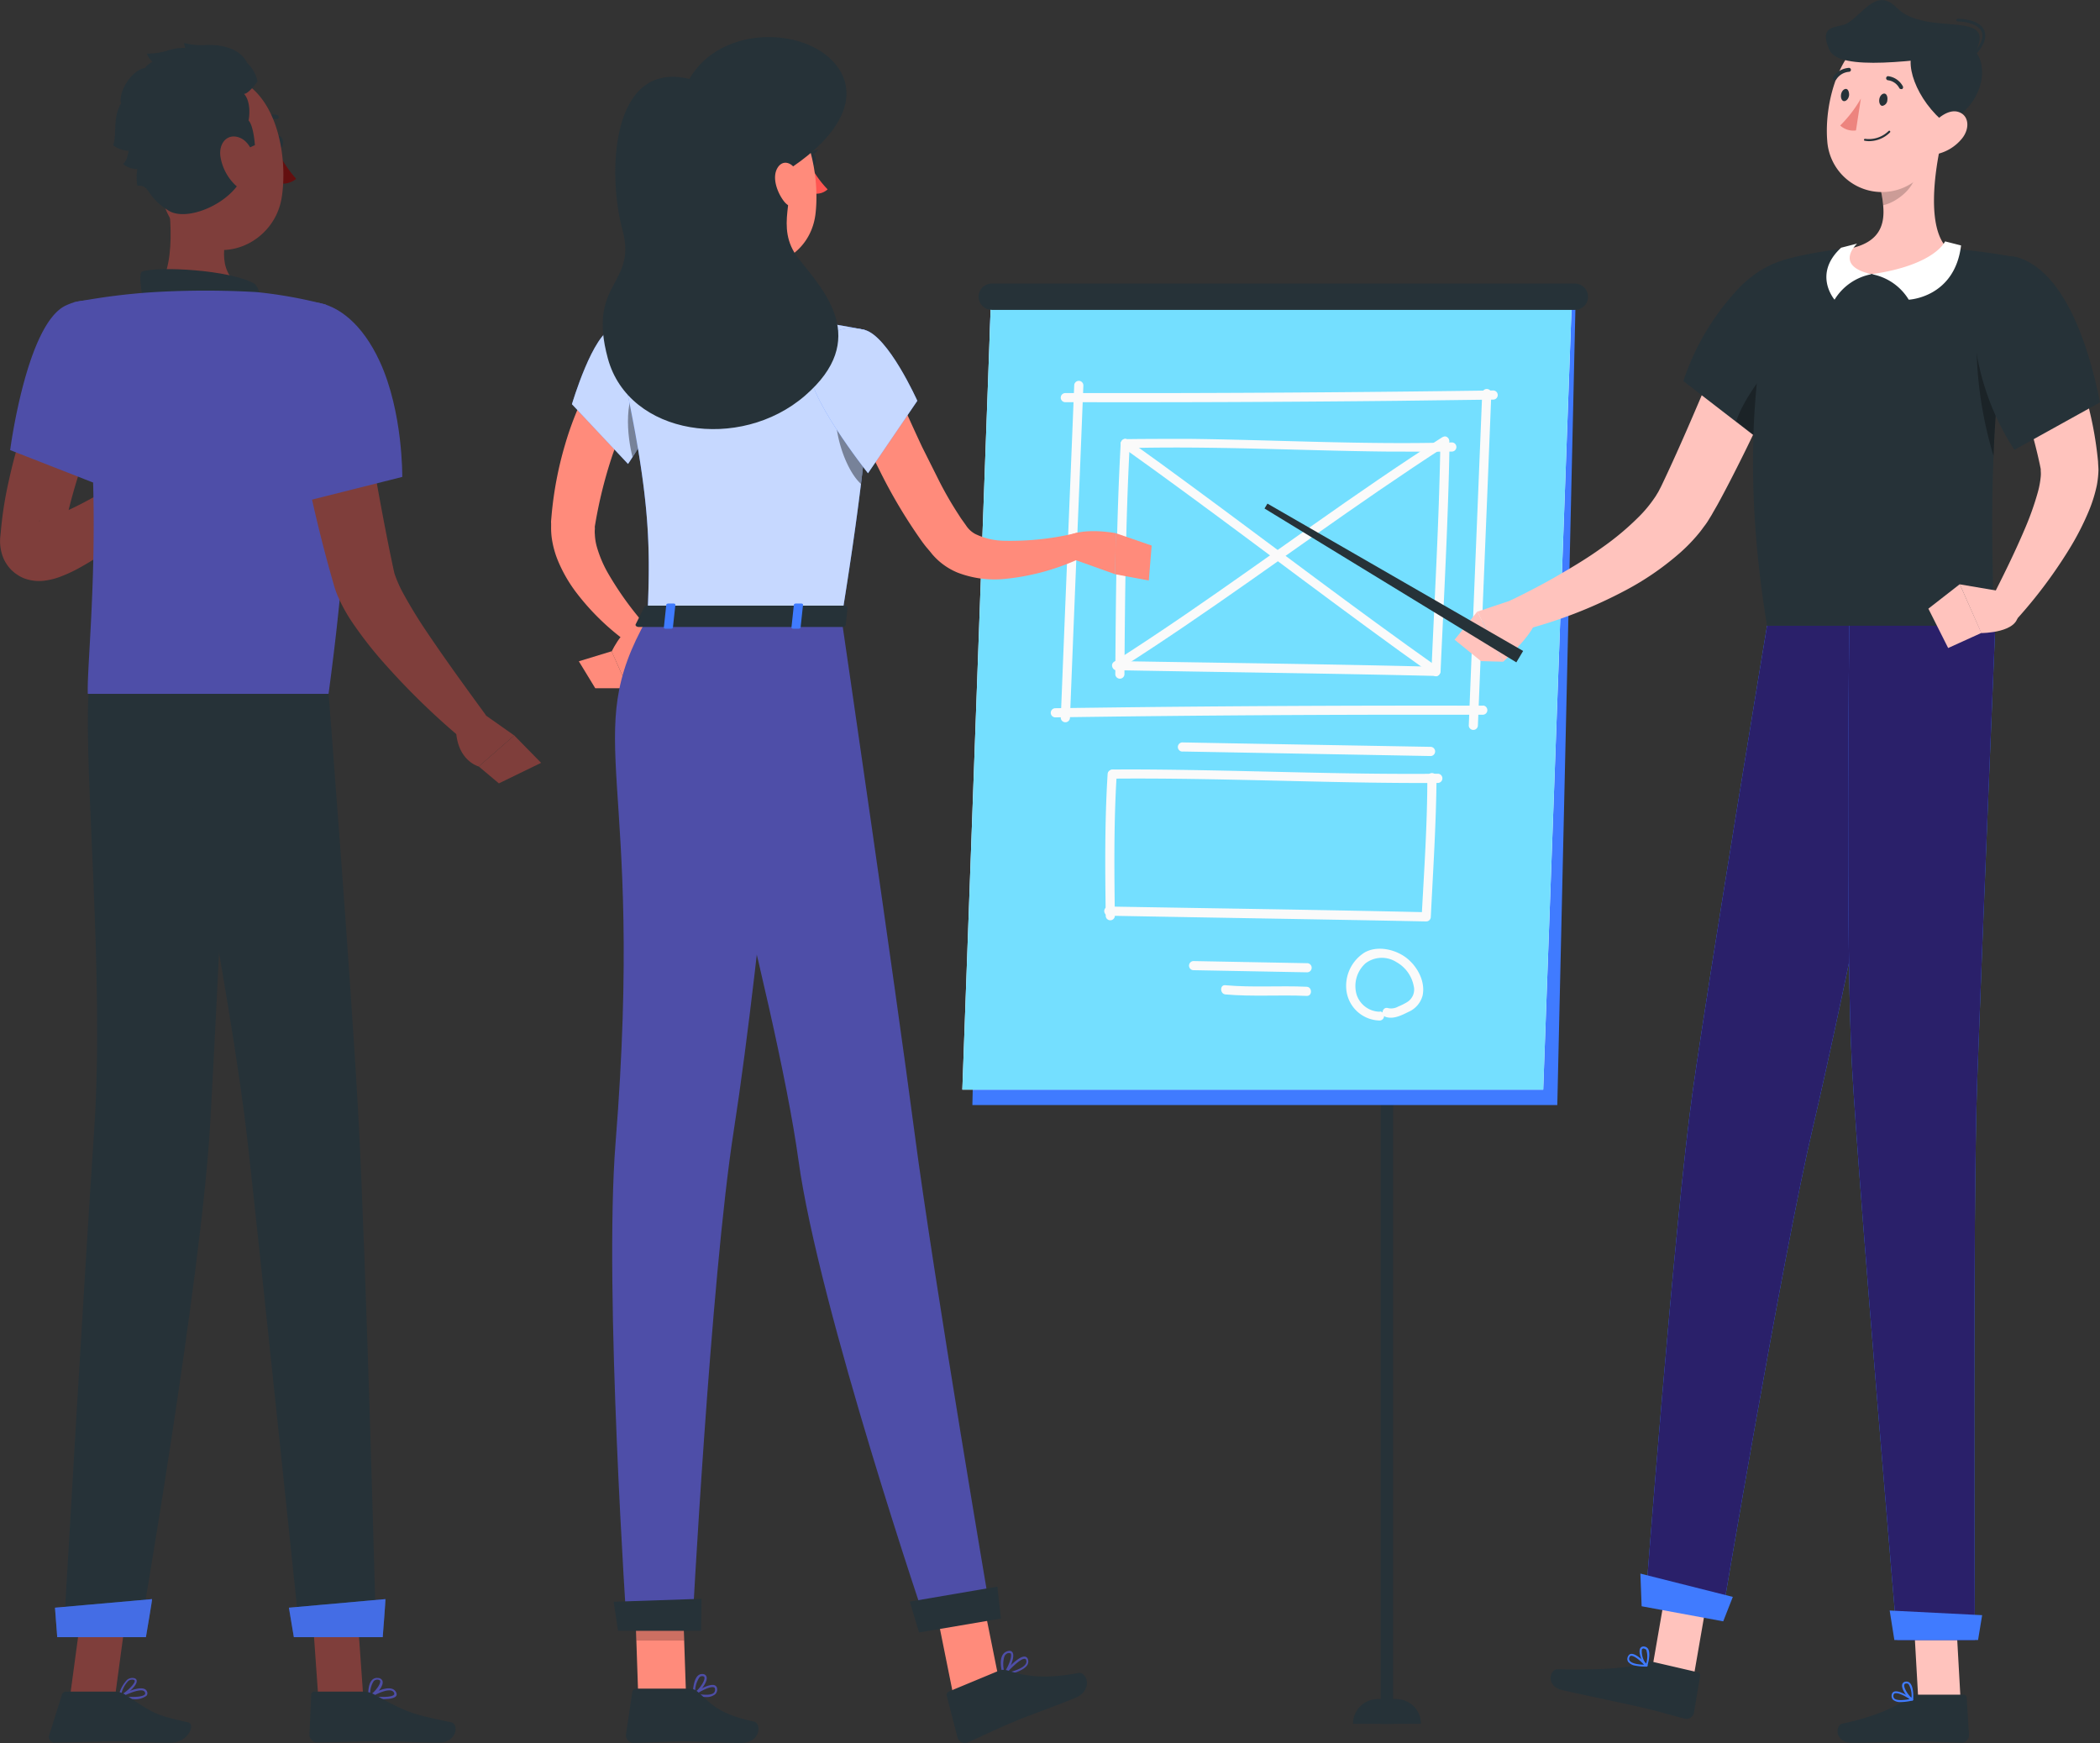 <svg xmlns="http://www.w3.org/2000/svg" viewBox="0 0 587.08 487.28"><rect x="0" y="0" width="587.08" height="487.28" fill="#333333" stroke="none"/><defs><style>.cls-1{fill:#263238;}.cls-2{fill:#407bff;}.cls-14,.cls-3{fill:#fff;}.cls-4{fill:#74dfff;}.cls-5{fill:#fafafa;}.cls-6{fill:#ffc3bd;}.cls-7{fill:#2a206a;}.cls-14,.cls-15,.cls-8,.cls-9{isolation:isolate;}.cls-17,.cls-8{opacity:0.3;}.cls-9{opacity:0.2;}.cls-10{fill:#ed847e;}.cls-11{fill:#ff8b7b;}.cls-12{fill:#4e4ea8;}.cls-13{fill:#ff5652;}.cls-14{opacity:0.7;}.cls-15{opacity:0.4;}.cls-16{fill:#7f3e3b;}.cls-18{fill:#630f0f;}</style></defs><g id="Calque_2" data-name="Calque 2"><g id="Calque_1-2" data-name="Calque 1"><g id="freepik--Board--inject-86"><rect class="cls-1" x="385.99" y="84.08" width="3.46" height="397.86"></rect><path class="cls-1" d="M385.11,475h5.2a6.91,6.91,0,0,1,6.94,6.9v0h-19A6.91,6.91,0,0,1,385.11,475Z"></path><polygon class="cls-2" points="271.84 308.93 435.36 308.93 440.5 82.95 276.98 82.95 271.84 308.93"></polygon><polygon class="cls-3" points="269.03 304.62 431.42 304.62 439.46 82.95 277.07 82.95 269.03 304.62"></polygon><polygon class="cls-4" points="269.03 304.62 431.42 304.62 439.46 82.95 277.07 82.95 269.03 304.62"></polygon><path class="cls-1" d="M277.26,86.63h163a3.68,3.68,0,0,0,3.7-3.67h0a3.69,3.69,0,0,0-3.68-3.69h-163a3.7,3.7,0,0,0-3.7,3.67v0h0a3.69,3.69,0,0,0,3.69,3.68Z"></path><path class="cls-5" d="M299.12,200.74q1.29-32.75,2.65-65.53l1.1-27.46a1.28,1.28,0,0,0-2.56,0q-1.32,32.76-2.66,65.53l-1.1,27.46a1.29,1.29,0,0,0,2.57,0Z"></path><path class="cls-5" d="M297.71,112.43q46.65.12,93.29-.38l26.32-.34a1.28,1.28,0,1,0,0-2.55q-46.65.66-93.3.73H297.71a1.28,1.28,0,0,0,0,2.55Z"></path><path class="cls-5" d="M414.37,109.86q-1.32,32.74-2.66,65.53l-1.1,27.5a1.28,1.28,0,0,0,2.55,0q1.32-32.74,2.66-65.51l1.1-27.47a1.28,1.28,0,0,0-2.55,0Z"></path><path class="cls-5" d="M414.63,197.28q-46.65-.1-93.29.38-13.17.15-26.31.33a1.28,1.28,0,0,0,0,2.56q46.65-.68,93.29-.74h26.31a1.29,1.29,0,0,0,0-2.57Z"></path><path class="cls-5" d="M330.56,210.09l54.91,1,14.56.27a1.29,1.29,0,0,0,0-2.57l-56.53-1-12.94-.24a1.28,1.28,0,0,0,0,2.56Z"></path><path class="cls-5" d="M333.8,271.23l31.5.59a1.28,1.28,0,1,0,0-2.55l-31.5-.59a1.28,1.28,0,1,0,0,2.55Z"></path><path class="cls-5" d="M342.55,278c7.57.67,15.16.08,22.75.42,1.6.08,1.6-2.49,0-2.56-7.59-.35-15.18.26-22.75-.43C341,275.25,341,277.82,342.55,278Z"></path><path class="cls-5" d="M314.57,125.29c24.4-.66,48.8.7,73.19.95,6,0,12,.08,18,0a1.28,1.28,0,1,0,0-2.55c-24.37.65-48.79-.7-73.17-1-6,0-12,0-18,.08a1.28,1.28,0,0,0,0,2.56Z"></path><path class="cls-5" d="M312.61,187.37c29.61.56,59.23.89,88.84,1.6a1.32,1.32,0,0,0,1.28-1.28c.95-21.09,2.13-42.18,2.5-63.28a1.29,1.29,0,0,0-2.57,0c-.35,21.1-1.59,42.19-2.49,63.28.42-.43.85-.86,1.28-1.28-29.61-.75-59.23-1.08-88.84-1.59a1.28,1.28,0,0,0,0,2.55Z"></path><path class="cls-5" d="M313.94,125.11c23,16.38,45.38,33.5,68.13,50.2q9.3,6.84,18.73,13.53c1.35.94,2.63-1.26,1.29-2.22-23.21-16.41-45.82-33.69-68.71-50.54q-9-6.65-18.15-13.17c-1.34-1-2.62,1.26-1.29,2.2Z"></path><path class="cls-5" d="M403.35,122.14c-24.58,15.73-48,33.26-72.07,49.73-6.54,4.46-13.12,8.86-19.8,13.11-1.39.88-.1,3.09,1.29,2.2,24.82-15.78,48.45-33.39,72.68-50,6.38-4.36,12.76-8.65,19.14-12.76,1.39-.88.1-3.1-1.29-2.21Z"></path><path class="cls-5" d="M314.35,188.34c.15-21.44.35-42.92,1.5-64.33.1-1.6-2.46-1.6-2.55,0-1.17,21.41-1.36,42.89-1.5,64.33a1.28,1.28,0,1,0,2.55,0Z"></path><path class="cls-5" d="M310.92,217.68c24.39-.22,48.8.78,73.17,1.12,6,.08,12,.12,18,.08a1.29,1.29,0,0,0,1.14-1.43,1.28,1.28,0,0,0-1.14-1.14c-24.37.24-48.78-.77-73.15-1.1-6-.08-12-.13-18-.08a1.28,1.28,0,0,0,0,2.55Z"></path><path class="cls-5" d="M309.9,256c29.61.56,59.23,1,88.84,1.6A1.29,1.29,0,0,0,400,256.3c.64-13,1.5-26,1.6-39a1.29,1.29,0,0,0-2.57,0c0,13-.89,26-1.59,39l1.27-1.28c-29.61-.67-59.23-1.08-88.84-1.59a1.28,1.28,0,0,0,0,2.55h0Z"></path><path class="cls-5" d="M311.67,256.11c-.17-13.23-.3-26.5.53-39.71.11-1.59-2.44-1.59-2.55,0-.83,13.21-.71,26.48-.53,39.71a1.28,1.28,0,0,0,2.55,0Z"></path><path class="cls-5" d="M385.78,282.84a6.92,6.92,0,0,1-6.52-4.78,8.55,8.55,0,0,1,2.49-8.76,7.57,7.57,0,0,1,8.66-.32,9.76,9.76,0,0,1,4.79,6.59,4.11,4.11,0,0,1-1.84,4.59,16.24,16.24,0,0,1-2.47,1.23,4,4,0,0,1-2.81.45c-1.59-.53-2.23,1.94-.67,2.46,2.12.7,4.4-.44,6.29-1.39a6.91,6.91,0,0,0,4-4.58c.85-3.94-1.45-8.14-4.48-10.51s-8-3.58-11.63-1.6a11,11,0,0,0-5.15,10.94,9.57,9.57,0,0,0,9.33,8.14,1.28,1.28,0,0,0,0-2.55Z"></path></g><g id="freepik--character-3--inject-86"><polygon class="cls-6" points="473.49 468.72 461.97 466.04 466.66 439.01 478.18 441.68 473.49 468.72"></polygon><path class="cls-1" d="M461.67,464.5l12.95,3a.87.87,0,0,1,.67,1l-1.74,10.39a2.12,2.12,0,0,1-2.5,1.59c-4.48-1.11-6.57-1.88-12.27-3.19-3.49-.81-17.12-3.67-21.95-4.78s-3.59-5.87-1.43-5.83c9.57.2,20.29-.08,24.13-1.88A3.23,3.23,0,0,1,461.67,464.5Z"></path><path class="cls-2" d="M494,174.93s-16,96.27-20.74,129.85c-5.19,36.77-13.34,144.16-13.34,144.16l21.3,3.95s17.19-102.25,25.65-138c9.17-38.79,29.37-140,29.37-140Z"></path><path class="cls-7" d="M494,174.93s-16,96.27-20.74,129.85c-5.19,36.77-13.34,144.16-13.34,144.16l21.3,3.95s17.19-102.25,25.65-138c9.17-38.79,29.37-140,29.37-140Z"></path><polygon class="cls-2" points="481.75 453.26 458.94 449.05 458.59 439.92 484.43 446.43 481.75 453.26"></polygon><path class="cls-2" d="M457.12,465.64a15.51,15.51,0,0,0,3.19.28.29.29,0,0,0,.26-.16.39.39,0,0,0,0-.3c-.32-.33-3.07-3.32-4.6-3.09a1,1,0,0,0-.79.62,1.44,1.44,0,0,0,0,1.59A3.16,3.16,0,0,0,457.12,465.64Zm2.52-.27c-2.15,0-3.65-.48-4.07-1.14a1,1,0,0,1,0-1,.49.49,0,0,1,.39-.32c.86-.11,2.55,1.29,3.65,2.46Z"></path><path class="cls-2" d="M460.23,465.92h.13a.28.28,0,0,0,.19-.19c0-.12,1.07-3.38.18-4.78a1.4,1.4,0,0,0-1.06-.64,1.05,1.05,0,0,0-1.16.57c-.56,1.2.61,4,1.59,5Zm-.49-5a.93.93,0,0,1,.52.37,6.11,6.11,0,0,1-.09,3.85,5.65,5.65,0,0,1-1.17-4,.51.51,0,0,1,.61-.27Z"></path><path class="cls-6" d="M506.21,84.61c-3.85,9.68-7.9,19.14-12.22,28.6-2.17,4.71-4.37,9.41-6.7,14.09s-4.69,9.34-7.26,14l-1,1.73-.51.91-.65,1.06c-.41.7-.86,1.38-1.34,2s-.94,1.31-1.44,1.9a47.57,47.57,0,0,1-6.38,6.47,79,79,0,0,1-13.93,9.48,130.06,130.06,0,0,1-30,11.56L422,168c4.37-2.12,8.93-4.45,13.21-6.93s8.52-5,12.46-7.84a76.73,76.73,0,0,0,10.73-9,35.22,35.22,0,0,0,4.05-4.91,12,12,0,0,0,.8-1.25,9.23,9.23,0,0,0,.69-1.23l.32-.6.4-.82.79-1.67c4.23-9,8.25-18.42,12.22-27.79l11.9-28.19Z"></path><path class="cls-1" d="M486.59,80.06c11.43-11.29,26-10.34,25.84,1.45-1.6,17.26-10.64,27.95-19.32,42.39L470.6,106.53A69.91,69.91,0,0,1,486.59,80.06Z"></path><polygon class="cls-6" points="548.1 475.14 536.28 475.14 534.73 447.75 546.57 447.75 548.1 475.14"></polygon><path class="cls-1" d="M535.65,473.77h13.29a.85.85,0,0,1,.88.82h0l.64,10.51a2.09,2.09,0,0,1-2.08,2.09c-4.62-.08-6.82-.35-12.68-.35-3.59,0-13,.38-17.91.38s-4.79-4.91-2.73-5.36c9.44-2,15.22-4.79,18.55-7.35A3.31,3.31,0,0,1,535.65,473.77Z"></path><path class="cls-2" d="M517,174.32s-1.13,90.39.78,124.24c2.1,37.08,12.62,159.91,12.62,159.91h21.69s-.64-119.84.66-156.55c1.42-39.88,5.08-127.61,5.08-127.61Z"></path><path class="cls-7" d="M517,174.32s-1.13,90.39.78,124.24c2.1,37.08,12.62,159.91,12.62,159.91h21.69s-.64-119.84.66-156.55c1.42-39.88,5.08-127.61,5.08-127.61Z"></path><polygon class="cls-2" points="552.99 458.48 529.59 458.48 528.28 450.24 554.13 451.54 552.99 458.48"></polygon><path class="cls-2" d="M531.39,475.83a14.83,14.83,0,0,0,3.19-.41.33.33,0,0,0,.23-.23.29.29,0,0,0-.13-.27c-.37-.27-3.72-2.55-5.17-2a1.06,1.06,0,0,0-.64.78,1.61,1.61,0,0,0,.36,1.5A3.21,3.21,0,0,0,531.39,475.83Zm2.4-.81c-2.12.41-3.67.35-4.23-.21a1,1,0,0,1-.19-1,.5.5,0,0,1,.3-.4c.85-.31,2.81.64,4.18,1.58Z"></path><path class="cls-2" d="M534.58,475.42h.12a.35.35,0,0,0,.16-.23c0-.14.27-3.54-.93-4.69a1.32,1.32,0,0,0-1.16-.38,1.08,1.08,0,0,0-1,.83c-.27,1.29,1.5,3.76,2.68,4.47ZM533,470.63a.78.78,0,0,1,.59.24,6.06,6.06,0,0,1,.78,3.75c-1-.86-2.2-2.75-2-3.59,0-.16.12-.35.52-.4Z"></path><path class="cls-8" d="M499.91,97.43a30.49,30.49,0,0,1,10.75-6.38c-3.4,12-10.6,21.17-17.55,32.72l-7.71-6C487.11,112.19,493.62,102.79,499.91,97.43Z"></path><path class="cls-6" d="M426.54,166.47,413,171l7.24,14s7.31-6.71,8.75-10.51Z"></path><polygon class="cls-6" points="406.65 178.84 414.02 184.82 420.23 184.99 412.98 170.99 406.65 178.84"></polygon><polygon class="cls-1" points="423.91 185.17 353.51 142.16 354.33 140.79 425.81 181.98 423.91 185.17"></polygon><path class="cls-1" d="M494,174.93H557.2c.45-5.65-.86-24,.12-47.43a300.62,300.62,0,0,1,6.28-51.59c.29-1.27.58-2.53.88-3.81,0,0-3.19-.65-7.8-1.32-3.81-.56-8.6-1.14-13.29-1.36a236.31,236.31,0,0,0-26.88,0c-4.13.38-8.17,1.07-11.39,1.69-4.11.83-6.54,1.6-6.54,1.6S483,108.42,494,174.93Z"></path><path class="cls-8" d="M557.32,127.5a300.62,300.62,0,0,1,6.28-51.59c-4.23-.36-8.85.87-10.05,7.69C552.26,90.94,551.29,107.39,557.32,127.5Z"></path><path class="cls-6" d="M571.63,80.49c1,2,1.85,3.73,2.66,5.63l2.39,5.6q2.3,5.63,4.2,11.44c1.23,3.89,2.41,7.82,3.32,11.88a99.14,99.14,0,0,1,2.17,12.43l.17,1.6c0,.62.11,1.59.11,2.39a27.49,27.49,0,0,1-.46,4.24,40.52,40.52,0,0,1-2.12,6.88,76.89,76.89,0,0,1-5.84,11.34,133.12,133.12,0,0,1-14.61,19.38l-7.23-5.17c3.45-6.73,6.88-13.68,9.75-20.46a81.07,81.07,0,0,0,3.54-10,24.77,24.77,0,0,0,.83-4.42,8.55,8.55,0,0,0,0-1.6v-.52l-.26-1.29A144.33,144.33,0,0,0,564.1,109c-1.3-3.49-2.68-7-4.1-10.4s-3-7-4.41-10.15Z"></path><path class="cls-1" d="M564.48,72.09c12.28,4.14,19.14,23,22.6,40.4l-23.93,13.27a71,71,0,0,1-11.26-32.33C549.45,78.47,556.92,69.55,564.48,72.09Z"></path><path class="cls-6" d="M517.79,69.33c7.81-1.85,9.19-6.69,8.66-12a31.34,31.34,0,0,0-.62-4l9.79-8.13,7.2-6c-2,8.66-4.25,24.44,1.59,30.22,0,0-6.62,8-22.16,7.09C508.49,75.82,517.79,69.33,517.79,69.33Z"></path><path class="cls-3" d="M543.77,67.48s-2.8,6.63-20.53,9.17a15.36,15.36,0,0,1,10.37,7.13s12.84-.53,14.63-15.16Z"></path><path class="cls-3" d="M519.18,68.1s-6.74,6.2,4.06,8.55a15.4,15.4,0,0,0-10.37,7.13s-6.2-7.13,1.84-14.53Z"></path><path class="cls-9" d="M525.83,53.37a31.34,31.34,0,0,1,.62,4c3.65-.73,8.53-4.63,9-8.36a16.63,16.63,0,0,0,.13-3.73Z"></path><path class="cls-6" d="M545.75,26.81c-2.49,11.51-3.36,18.35-10.16,23.6a15.32,15.32,0,0,1-24.76-11c-.89-10.7,3.35-27.7,15.44-31a15.48,15.48,0,0,1,19.48,18.39Z"></path><path class="cls-1" d="M552.13,14.79c-16.81,2.26-38,5.24-40.69-.82-3.29-7.46,2.47-6,5-7.46,4.55-2.78,8.2-10,13.69-4.44C538.57,10.67,558.78,2.1,552.13,14.79Z"></path><path class="cls-1" d="M551.78,15.68a.39.39,0,0,1-.29-.65l0,0c2.27-2.41,3.19-4.59,2.49-6.19S550.81,6.11,547.3,6a.38.38,0,0,1-.39-.35.09.09,0,0,1,0,0,.43.43,0,0,1,.39-.4c3.94.1,6.58,1.26,7.42,3.29.56,1.34.56,3.65-2.65,7A.42.42,0,0,1,551.78,15.68Z"></path><path class="cls-1" d="M535.67,13.06c-3.94,3.86,0,15,8.49,21.67,14.35-7.71,11.16-23.93,3.19-21.67S535.67,13.06,535.67,13.06Z"></path><path class="cls-6" d="M548.43,38.81a12.61,12.61,0,0,1-7.3,4.34c-3.63.62-4.44-2.73-2.6-6,1.59-2.92,5.55-6.77,8.78-5.91S550.78,36,548.43,38.81Z"></path><path class="cls-1" d="M527.63,28a1.67,1.67,0,0,1-1.39,1.59c-.62,0-1-.89-.86-1.83s.77-1.6,1.39-1.6S527.77,27,527.63,28Z"></path><path class="cls-1" d="M516.93,26.69c-.15.94-.77,1.59-1.39,1.59s-1-.89-.86-1.83.76-1.6,1.38-1.6S517,25.82,516.93,26.69Z"></path><path class="cls-10" d="M520.23,27.55a35.31,35.31,0,0,1-5.78,7.54,5.4,5.4,0,0,0,4.41,1.37Z"></path><path class="cls-1" d="M522.37,39.46a8.31,8.31,0,0,0,6-2.44.3.3,0,0,0,0-.4.28.28,0,0,0-.39,0h0a7.86,7.86,0,0,1-6.58,2.19.28.28,0,0,0-.3.24h0a.26.26,0,0,0,.2.3h0A9.81,9.81,0,0,0,522.37,39.46Z"></path><path class="cls-1" d="M531.47,24.9a.66.66,0,0,0,.28,0,.59.59,0,0,0,.22-.77,5.43,5.43,0,0,0-4.2-2.84.59.59,0,0,0-.47.67.57.57,0,0,0,.47.47A4.18,4.18,0,0,1,531,24.68.6.6,0,0,0,531.47,24.9Z"></path><path class="cls-1" d="M512.89,22.47a.56.56,0,0,0,.46-.25,4.64,4.64,0,0,1,3.54-2.14.56.56,0,0,0,.56-.56h0a.56.56,0,0,0-.56-.55h0a5.77,5.77,0,0,0-4.45,2.63.54.54,0,0,0,.13.75h0A.46.46,0,0,0,512.89,22.47Z"></path><path class="cls-6" d="M559.66,165.36l-11.77-2,6,13.62s10.76,0,10.26-5.6Z"></path><polygon class="cls-6" points="539.1 170.16 544.63 181.16 553.93 176.94 547.89 163.31 539.1 170.16"></polygon></g><g id="freepik--character-2--inject-86"><path class="cls-11" d="M177.75,112.68l-.41.71-.49.87-1,1.88c-.64,1.28-1.26,2.61-1.84,4-1.15,2.7-2.28,5.46-3.19,8.31A127.41,127.41,0,0,0,166.49,146l-.19,1.12a1.62,1.62,0,0,0,0,.44v.34a7.32,7.32,0,0,0,0,1.48,15.05,15.05,0,0,0,.53,3.41,33.09,33.09,0,0,0,3.19,7.53,90.92,90.92,0,0,0,10.59,14.66l-4.4,5.16A67.83,67.83,0,0,1,161.37,166a40.19,40.19,0,0,1-5.52-9.57,26.54,26.54,0,0,1-1.59-5.95,21.68,21.68,0,0,1-.19-3.32v-.84a5,5,0,0,1,0-.77l.11-1.26a101.45,101.45,0,0,1,3.79-20,88.37,88.37,0,0,1,3.45-9.72c.69-1.59,1.44-3.19,2.23-4.78.42-.8.82-1.6,1.28-2.38l.72-1.18c.25-.43.46-.75.86-1.36Z"></path><path class="cls-11" d="M181.36,180.19l-5.79,12.21L171,182.15s4.07-8.93,9.57-8.1Z"></path><polygon class="cls-11" points="166.41 192.4 161.82 184.87 170.99 182.07 175.57 192.4 166.41 192.4"></polygon><path class="cls-12" d="M197.41,474.43a16.22,16.22,0,0,1-3.53-.48.32.32,0,0,1-.24-.38.34.34,0,0,1,.13-.2c.46-.3,4.51-2.92,6.08-2.21a1.07,1.07,0,0,1,.62.89,1.81,1.81,0,0,1-.53,1.6A3.78,3.78,0,0,1,197.41,474.43Zm-2.63-.94c2.32.47,4.06.39,4.78-.23a1.24,1.24,0,0,0,.32-1.13.44.44,0,0,0-.27-.4c-.85-.38-3.21.75-4.8,1.76Z"></path><path class="cls-12" d="M194,474h-.16a.34.34,0,0,1-.16-.29c0-.16,0-4,1.46-5.29a1.7,1.7,0,0,1,1.34-.42,1.09,1.09,0,0,1,1.07.88c.31,1.51-2.12,4.38-3.39,5.12Zm2.28-5.41a1,1,0,0,0-.7.27,7.18,7.18,0,0,0-1.25,4.21c1.28-1,2.79-3.19,2.6-4.1,0-.14-.11-.33-.51-.38Z"></path><path class="cls-12" d="M280.58,468.52a.29.29,0,0,1-.27-.15.29.29,0,0,1,0-.37c.41-.51,4.13-4.88,6.05-4.88h.11a1,1,0,0,1,.83.57,1.87,1.87,0,0,1,0,1.6c-.85,1.75-4.6,2.74-6.75,3.19Zm5.78-4.78c-1,0-3.34,2.17-4.92,3.94,2.92-.69,4.9-1.6,5.38-2.63a1.13,1.13,0,0,0,0-1.07.34.34,0,0,0-.32-.24Z"></path><path class="cls-12" d="M280.58,468.52h0a.33.33,0,0,1-.24-.2c0-.15-1.15-3.59-.13-5.52a2.33,2.33,0,0,1,1.41-1.18c.84-.26,1.26,0,1.45.36.8,1.31-1,5.17-2.2,6.39A.31.31,0,0,1,280.58,468.52Zm1.6-6.38h-.37a1.7,1.7,0,0,0-1,.87,7.38,7.38,0,0,0,0,4.46c1.12-1.59,2.22-4.45,1.74-5.23-.08,0-.14-.1-.4-.1Z"></path><path class="cls-11" d="M194.9,58.26c1.6,8,5.06,25.22-.49,30.51,0,0,2.17,8,16.89,8,16.21,0,7.75-8,7.75-8-8.85-2.1-8.61-8.68-7.08-14.83Z"></path><path class="cls-1" d="M221.93,39.56h-.29a.63.63,0,0,1-.29-.85h0a6.28,6.28,0,0,1,4.6-3.51.63.63,0,1,1,.14,1.26h0a5,5,0,0,0-3.61,2.82A.62.62,0,0,1,221.93,39.56Z"></path><path class="cls-13" d="M226.71,46.56a29,29,0,0,0,4.66,6.38,4.66,4.66,0,0,1-3.72,1.18Z"></path><path class="cls-1" d="M225.55,44.76c.12,1.07.81,1.87,1.51,1.79s1.15-1,1-2.09-.81-1.87-1.5-1.79S225.42,43.69,225.55,44.76Z"></path><path class="cls-1" d="M226.28,42.77l2.47-1.06S227.68,43.88,226.28,42.77Z"></path><polygon class="cls-11" points="266.43 473.53 279.45 470.54 273.34 440.18 260.32 443.19 266.43 473.53"></polygon><polygon class="cls-11" points="178.41 473.63 191.78 473.63 190.72 442.7 177.36 442.7 178.41 473.63"></polygon><path class="cls-1" d="M192.83,472.08h-15a1.07,1.07,0,0,0-1.07.93L175,484.88a2.14,2.14,0,0,0,1.89,2.36h.25c5.23-.08,7.75-.4,14.36-.4,4.06,0,10,.43,15.6.43s5.92-5.55,3.57-6c-10.46-2.27-12.12-5.36-15.65-8.33A3.49,3.49,0,0,0,192.83,472.08Z"></path><path class="cls-1" d="M279.18,467.1l-13.86,5.76a1.05,1.05,0,0,0-.64,1.25l3,11.63a2.14,2.14,0,0,0,2.65,1.45l.24-.08c4.78-2.09,7-3.34,13.09-5.87,3.77-1.6,11.68-4.39,16.87-6.54s3.33-7.39,1-7c-10.53,1.95-15.52.66-19.93-.73A3.45,3.45,0,0,0,279.18,467.1Z"></path><polygon class="cls-9" points="177.36 442.7 190.72 442.7 191.27 458.65 177.9 458.65 177.36 442.7"></polygon><path class="cls-2" d="M171.36,91.8C165.81,93,159.89,113,159.89,113l15.68,16.7s13-18.76,10.37-25.67C183.18,96.84,177.91,90.37,171.36,91.8Z"></path><path class="cls-14" d="M171.36,91.8C165.81,93,159.89,113,159.89,113l15.68,16.7s13-18.76,10.37-25.67C183.18,96.84,177.91,90.37,171.36,91.8Z"></path><path class="cls-15" d="M180.16,104.52c2.81-2.57,4.79-1.81,6,.24,1.28,5.93-6.28,18.36-9.33,23.06C175.43,122.21,173.81,110.37,180.16,104.52Z"></path><path class="cls-2" d="M241.63,92.2s6.38,2.23-6.38,80.64H181c.91-22.08.94-35.7-9.57-81a159.65,159.65,0,0,1,23.05-3,171.73,171.73,0,0,1,24.64,0C229.63,89.74,241.63,92.2,241.63,92.2Z"></path><path class="cls-14" d="M241.63,92.2s6.38,2.23-6.38,80.64H181c.91-22.08.94-35.7-9.57-81a159.65,159.65,0,0,1,23.05-3,171.73,171.73,0,0,1,24.64,0C229.63,89.74,241.63,92.2,241.63,92.2Z"></path><path class="cls-15" d="M242.12,122.29c-.35,3.81-.81,8.1-1.42,13-4.45-4-8.09-15.39-6.75-22A39,39,0,0,1,242.12,122.29Z"></path><path class="cls-11" d="M249,105.3c2.76,6.51,5.75,13.14,8.76,19.59l4.79,9.57a98.59,98.59,0,0,0,5.17,9c.46.7.9,1.44,1.38,2.07l.71,1,.35.5.17.25.11.13a7.05,7.05,0,0,0,2.2,1.87,19.5,19.5,0,0,0,8.19,1.9,78.74,78.74,0,0,0,20.34-2.24l2.41,6.38a65.15,65.15,0,0,1-22.54,6.51,28.76,28.76,0,0,1-13.31-1.74,18.59,18.59,0,0,1-6.59-4.56l-.35-.38-.24-.29-.49-.61-1-1.18c-.67-.79-1.23-1.59-1.8-2.39A145.08,145.08,0,0,1,245.65,131c-3.42-6.72-6.48-13.44-9.27-20.49Z"></path><path class="cls-2" d="M241.63,92.2c6.65,1.6,14.82,19.85,14.82,19.85L242.66,132.3s-18.36-23.11-16.17-30.16C228.77,94.79,233.57,90.22,241.63,92.2Z"></path><path class="cls-14" d="M241.63,92.2c6.65,1.6,14.82,19.85,14.82,19.85L242.66,132.3s-18.36-23.11-16.17-30.16C228.77,94.79,233.57,90.22,241.63,92.2Z"></path><path class="cls-11" d="M299.85,156.28l11.93,4.26.13-11.49s-9.83-1.94-14.36,1.36Z"></path><polygon class="cls-11" points="321.16 162.29 321.96 152.52 311.91 149.05 311.78 160.54 321.16 162.29"></polygon><path class="cls-11" d="M189.13,45.54c2.44,13,3.19,18.62,10.65,24.54C211,79,226.5,73.14,228,59.64c1.38-12.15-2.84-31.42-16.33-35.09a18.09,18.09,0,0,0-22.54,21Z"></path><path class="cls-1" d="M219.44,48c3.86,6.52-3.34,15.28,3.84,24.33s19.94,22.54,1.77,38.28-49.23,11.17-55.11-10.37,8.31-20.5,4.07-36-3.37-47.5,18.71-42.17c8.93-15.56,33.91-14.63,41.73-2.94C241.07,29.11,231.8,40.31,219.44,48Z"></path><path class="cls-11" d="M222.76,48a12.83,12.83,0,0,1,1.05,7.33c-.51,3.19-3,3.19-4.79.75s-3.19-6.39-1.74-9S221.45,45.3,222.76,48Z"></path><path class="cls-12" d="M220.92,172.84s-7.75,91.71-15.81,143.39C198.62,358,193.5,455.56,193.5,455.56H175.27s-6.48-94.66-3.19-135.95c8.34-104.48-10.28-113,8.88-146.76Z"></path><path class="cls-12" d="M235.25,172.84S250.3,275.73,255.6,316.15c5.5,42,21.58,136.26,21.58,136.26l-17.85,2.75s-30.45-89.53-36.11-130.81c-6.18-45-36-151.54-36-151.54Z"></path><polygon class="cls-1" points="279.81 452.49 256.94 456.38 254.34 447.75 278.83 443.56 279.81 452.49"></polygon><polygon class="cls-1" points="195.99 455.92 172.78 455.92 171.56 447.79 196.12 446.96 195.99 455.92"></polygon><path class="cls-1" d="M180.16,169.65l-2.44,4.86c-.19.39.26.77.88.77h56.92c.49,0,.89-.24.92-.56l.5-4.78c0-.34-.4-.63-.93-.63H181.06A1,1,0,0,0,180.16,169.65Z"></path><path class="cls-2" d="M187.55,175.77h-1.47c-.3,0-.52-.16-.49-.33l.68-6.38c0-.19.27-.34.58-.34h1.46c.29,0,.52.15.5.34l-.69,6.38C188.09,175.65,187.84,175.77,187.55,175.77Z"></path><path class="cls-2" d="M223.22,175.77h-1.47c-.29,0-.51-.16-.49-.33l.68-6.38c0-.19.29-.34.58-.34H224c.31,0,.53.15.5.34l-.69,6.38C223.78,175.65,223.52,175.77,223.22,175.77Z"></path></g><g id="freepik--character-1--inject-86"><path class="cls-16" d="M33.33,102.81c-1.6,3.72-3.31,7.77-4.79,11.72s-3.08,8-4.47,12a158.58,158.58,0,0,0-6.63,23.93l-.26,1.39a5.58,5.58,0,0,0-.41-2.17,7.09,7.09,0,0,0-.58-1.13,6.73,6.73,0,0,0-1-1.18,7.47,7.47,0,0,0-1.17-.93,7.47,7.47,0,0,0-1.1-.54,4.05,4.05,0,0,0-2-.3c-.22.09.42,0,1.09-.13a22.34,22.34,0,0,0,2.39-.8,103,103,0,0,0,11.07-5.29c7.53-4.06,15.17-8.54,22.72-12.93l5.79,7.49a202.83,202.83,0,0,1-20.74,17.65,94.94,94.94,0,0,1-12.09,7.73c-1.17.59-2.38,1.16-3.77,1.7a19,19,0,0,1-5.36,1.36,12,12,0,0,1-5.25-.69A9.93,9.93,0,0,1,5,160.78a11.53,11.53,0,0,1-1.82-1.44,10.66,10.66,0,0,1-2.39-3.71,12.69,12.69,0,0,1-.72-5.46l.19-1.91a105.55,105.55,0,0,1,2.27-14.15c1-4.61,2.25-9.06,3.58-13.5s2.89-8.76,4.54-13c.82-2.13,1.69-4.26,2.58-6.38S15,97,16.06,94.8Z"></path><path class="cls-16" d="M46.13,127.38l4.5-8.2,10.44,12.23s-5,5.06-11,4.21Z"></path><polygon class="cls-16" points="58.55 111.39 66.7 121.9 61.07 131.41 50.63 119.18 58.55 111.39"></polygon><path class="cls-12" d="M37.15,475a21.31,21.31,0,0,1-3.82-.37.25.25,0,0,1-.21-.24.3.3,0,0,1,.17-.3c.19-.11,4.79-2.62,6.86-2a1.33,1.33,0,0,1,.9.68,1.16,1.16,0,0,1-.1,1.31A5.36,5.36,0,0,1,37.15,475Zm-2.82-.8c2.31.32,5.5.3,6.16-.51.09-.1.19-.29,0-.65a.82.82,0,0,0-.56-.42C38.7,472.29,35.94,473.42,34.33,474.22Z"></path><path class="cls-12" d="M33.39,474.67a.28.28,0,0,1-.18,0,.3.3,0,0,1-.09-.27,9.39,9.39,0,0,1,2.41-4.79,2.34,2.34,0,0,1,1.69-.51c.81.08,1,.51,1,.83.1,1.43-3.19,4.15-4.78,4.78Zm3.54-5.11a1.72,1.72,0,0,0-1.07.38,7.69,7.69,0,0,0-2,3.9c1.59-.94,3.87-3.08,3.82-3.94,0,0,0-.27-.55-.34Z"></path><polygon class="cls-16" points="19.57 474.36 32.16 474.36 36.09 445.22 23.5 445.22 19.57 474.36"></polygon><path class="cls-1" d="M32.21,472.91H18.46a1.23,1.23,0,0,0-1.15.86L13.8,484.94a1.58,1.58,0,0,0,.82,2.1,1.46,1.46,0,0,0,.77.13c5-.08,12.16-.36,18.4-.36,7.29,0,5.26.39,13.81.39,5.17,0,7.08-5.23,5-5.69-9.57-2.15-9.39-2.39-17.42-7.64A5.39,5.39,0,0,0,32.21,472.91Z"></path><path class="cls-1" d="M64.65,194s-3.71,81.93-5.9,120.31C56.3,357.36,39,457.34,39,457.34H17.74S23.67,355,26.34,315.78C29.23,273,23.47,216.1,24.74,194Z"></path><path class="cls-2" d="M42.51,447.05c.1,0-1.72,10.64-1.72,10.64H16l-.63-8.24Z"></path><g class="cls-17"><path class="cls-12" d="M42.51,447.05c.1,0-1.72,10.64-1.72,10.64H16l-.63-8.24Z"></path></g><path class="cls-1" d="M76.76,39.86c0,1,.67,1.81,1.34,1.76s1.13-.91,1.06-1.93S78.49,37.9,77.82,38,76.65,38.86,76.76,39.86Z"></path><path class="cls-18" d="M77.3,41.67A36.4,36.4,0,0,0,82.79,50,5.79,5.79,0,0,1,78,51.24Z"></path><path class="cls-1" d="M72.71,34.53a.55.55,0,0,1-.49-.22.6.6,0,0,1,0-.83,5.93,5.93,0,0,1,5.28-1.32.58.58,0,0,1,.39.73.59.59,0,0,1-.73.4h0A4.81,4.81,0,0,0,73,34.39.65.65,0,0,1,72.71,34.53Z"></path><path class="cls-16" d="M46,49.45c1.82,9.2,3.63,26.08-2.82,32.22,0,0,2.51,9.35,19.62,9.35,18.83,0,9-9.35,9-9.35-10.27-2.44-10-10.06-8.22-17.23Z"></path><path class="cls-1" d="M39.77,75.9c-1.42.46.43,8.93.43,8.93s2.35,5.92,31.52,3.85c2.23-.16,1.37-8.28-.75-9.46C64.13,75.44,44.44,74.38,39.77,75.9Z"></path><path class="cls-12" d="M107.2,475a23.55,23.55,0,0,1-3.93-.37.35.35,0,0,1-.28-.24.27.27,0,0,1,.09-.3c.18-.11,4.12-2.62,6.38-2a1.88,1.88,0,0,1,1.07.68c.47.62.4,1.05.26,1.31C110.34,474.79,108.81,475,107.2,475Zm-3-.8c2.41.32,5.59.3,6-.51a.72.72,0,0,0-.17-.65,1.07,1.07,0,0,0-.66-.42C108,472.29,105.56,473.42,104.15,474.22Z"></path><path class="cls-12" d="M103.34,474.67a.31.31,0,0,1-.19,0,.41.41,0,0,1-.18-.27c0-.15-.27-3.53,1.1-4.79a1.89,1.89,0,0,1,1.6-.51,1.34,1.34,0,0,1,1.26.83c.48,1.43-2,4.15-3.45,4.78Zm2.17-5.11a1.37,1.37,0,0,0-1,.38,6.11,6.11,0,0,0-1,3.9c1.39-.94,3-3.08,2.76-3.94,0,0-.09-.27-.64-.34Z"></path><polygon class="cls-16" points="88.97 474.36 101.55 474.36 99.49 445.22 86.91 445.22 88.97 474.36"></polygon><path class="cls-1" d="M101.68,472.91H87.93a.89.89,0,0,0-.93.83v0l-.49,11.17a2.22,2.22,0,0,0,2.2,2.23h0c5-.08,12.06-.36,18.3-.36,7.29,0,7.11.39,15.66.39,5.17,0,5.68-5.23,3.43-5.69-10.24-2.15-11.79-2.39-21.23-7.64A6.57,6.57,0,0,0,101.68,472.91Z"></path><path class="cls-12" d="M18.33,85.44C7.42,90.67,2.84,125.83,2.84,125.83L28,135.67a200.46,200.46,0,0,0,9.43-29.4C41,90.38,29.5,80.06,18.33,85.44Z"></path><path class="cls-12" d="M91.12,85.17s13.4,15.13.73,108.8H24.55c-.46-10.33,6-60.74-3.94-109.44a176.26,176.26,0,0,1,22.54-2.87,248.42,248.42,0,0,1,28.62,0A125.85,125.85,0,0,1,91.12,85.17Z"></path><path class="cls-16" d="M98.87,98.69l5,28c1.6,9.31,3.3,18.61,5.15,27.75l.71,3.4.36,1.69c.1.31.08.51.23.91a33.45,33.45,0,0,0,2.24,5.14q3.21,5.89,7,11.44c5.14,7.64,10.75,15.34,16.29,22.93L129,206.45A203.67,203.67,0,0,1,107.92,186a111.19,111.19,0,0,1-9.43-12,45,45,0,0,1-4.18-7.64,24.88,24.88,0,0,1-.88-2.51l-.51-1.77-1-3.56c-2.59-9.44-4.79-18.84-6.69-28.28s-3.68-18.85-5.17-28.41Z"></path><path class="cls-12" d="M74.31,94.42c-3.55,11.5,10.83,45.78,10.83,45.78l27.32-6.87s.23-18.14-6.3-32.28C96.32,79.66,78.56,80.56,74.31,94.42Z"></path><path class="cls-16" d="M133.92,198.68l9.84,6.92-9.91,8.68s-6.3-1.59-6.38-10.83l-1.29-7.7,5.57,1.94A12.48,12.48,0,0,1,133.92,198.68Z"></path><polygon class="cls-16" points="151.27 213.26 139.47 219 133.85 214.28 143.76 205.6 151.27 213.26"></polygon><path class="cls-16" d="M42.8,40.26C44.49,52.64,44.86,60,51.62,65.88c10.18,8.89,25.09,2,27.12-10.59,1.83-11.38-1.26-29.7-13.8-33.74A17,17,0,0,0,42.8,40.26Z"></path><path class="cls-1" d="M68.26,43c-.35-1.13,3-2.41,3-2.41s-.32-5.31-1.76-6.91c.56-3.19,0-6.12-1.29-7.45,1.2.13,3.81-3.46,3.81-3.46a10.16,10.16,0,0,0-7.57-7.7C57.89,13.33,43.07,15,40.57,19c-4,.67-7.53,6.86-6.73,9.91-2.4,3.92-1.14,9.17-2.21,11.7A7.69,7.69,0,0,0,36,42.16c-.34,1.24-.47,2.78-1.6,3.64a5.68,5.68,0,0,0,4,1.45,13.51,13.51,0,0,0,0,4.66c3.76-.23,2.25,3,8.77,7S71.51,53.64,68.26,43Z"></path><path class="cls-1" d="M69.06,17.5c-2-4-7.15-5.06-11.31-4.93A18.79,18.79,0,0,1,51.46,12a5.82,5.82,0,0,0,5.36,5.14C61.74,17.55,69.06,17.5,69.06,17.5Z"></path><path class="cls-1" d="M58.4,16.67c-2.95-3.42-7.08-3.85-11.09-2.68a18.91,18.91,0,0,1-6.25,1,5.85,5.85,0,0,0,6.48,3.64C52.42,17.85,58.4,16.67,58.4,16.67Z"></path><path class="cls-16" d="M61.62,43.74a14.11,14.11,0,0,0,4.17,8c3,2.81,5.68.72,5.88-3,.18-3.34-1.14-8.83-4.61-10.23S61.11,40,61.62,43.74Z"></path><path class="cls-1" d="M91.87,194s6.19,79.06,8.28,117.41c2.33,43.07,5,146,5,146H83.88s-10.31-99.08-14.63-138C64.46,276.83,47.62,194,47.62,194Z"></path><path class="cls-2" d="M107.74,447.05c.1,0-.75,10.64-.75,10.64H82.15l-1.38-8.24Z"></path><g class="cls-17"><path class="cls-12" d="M107.74,447.05c.1,0-.75,10.64-.75,10.64H82.15l-1.38-8.24Z"></path></g></g></g></g></svg>